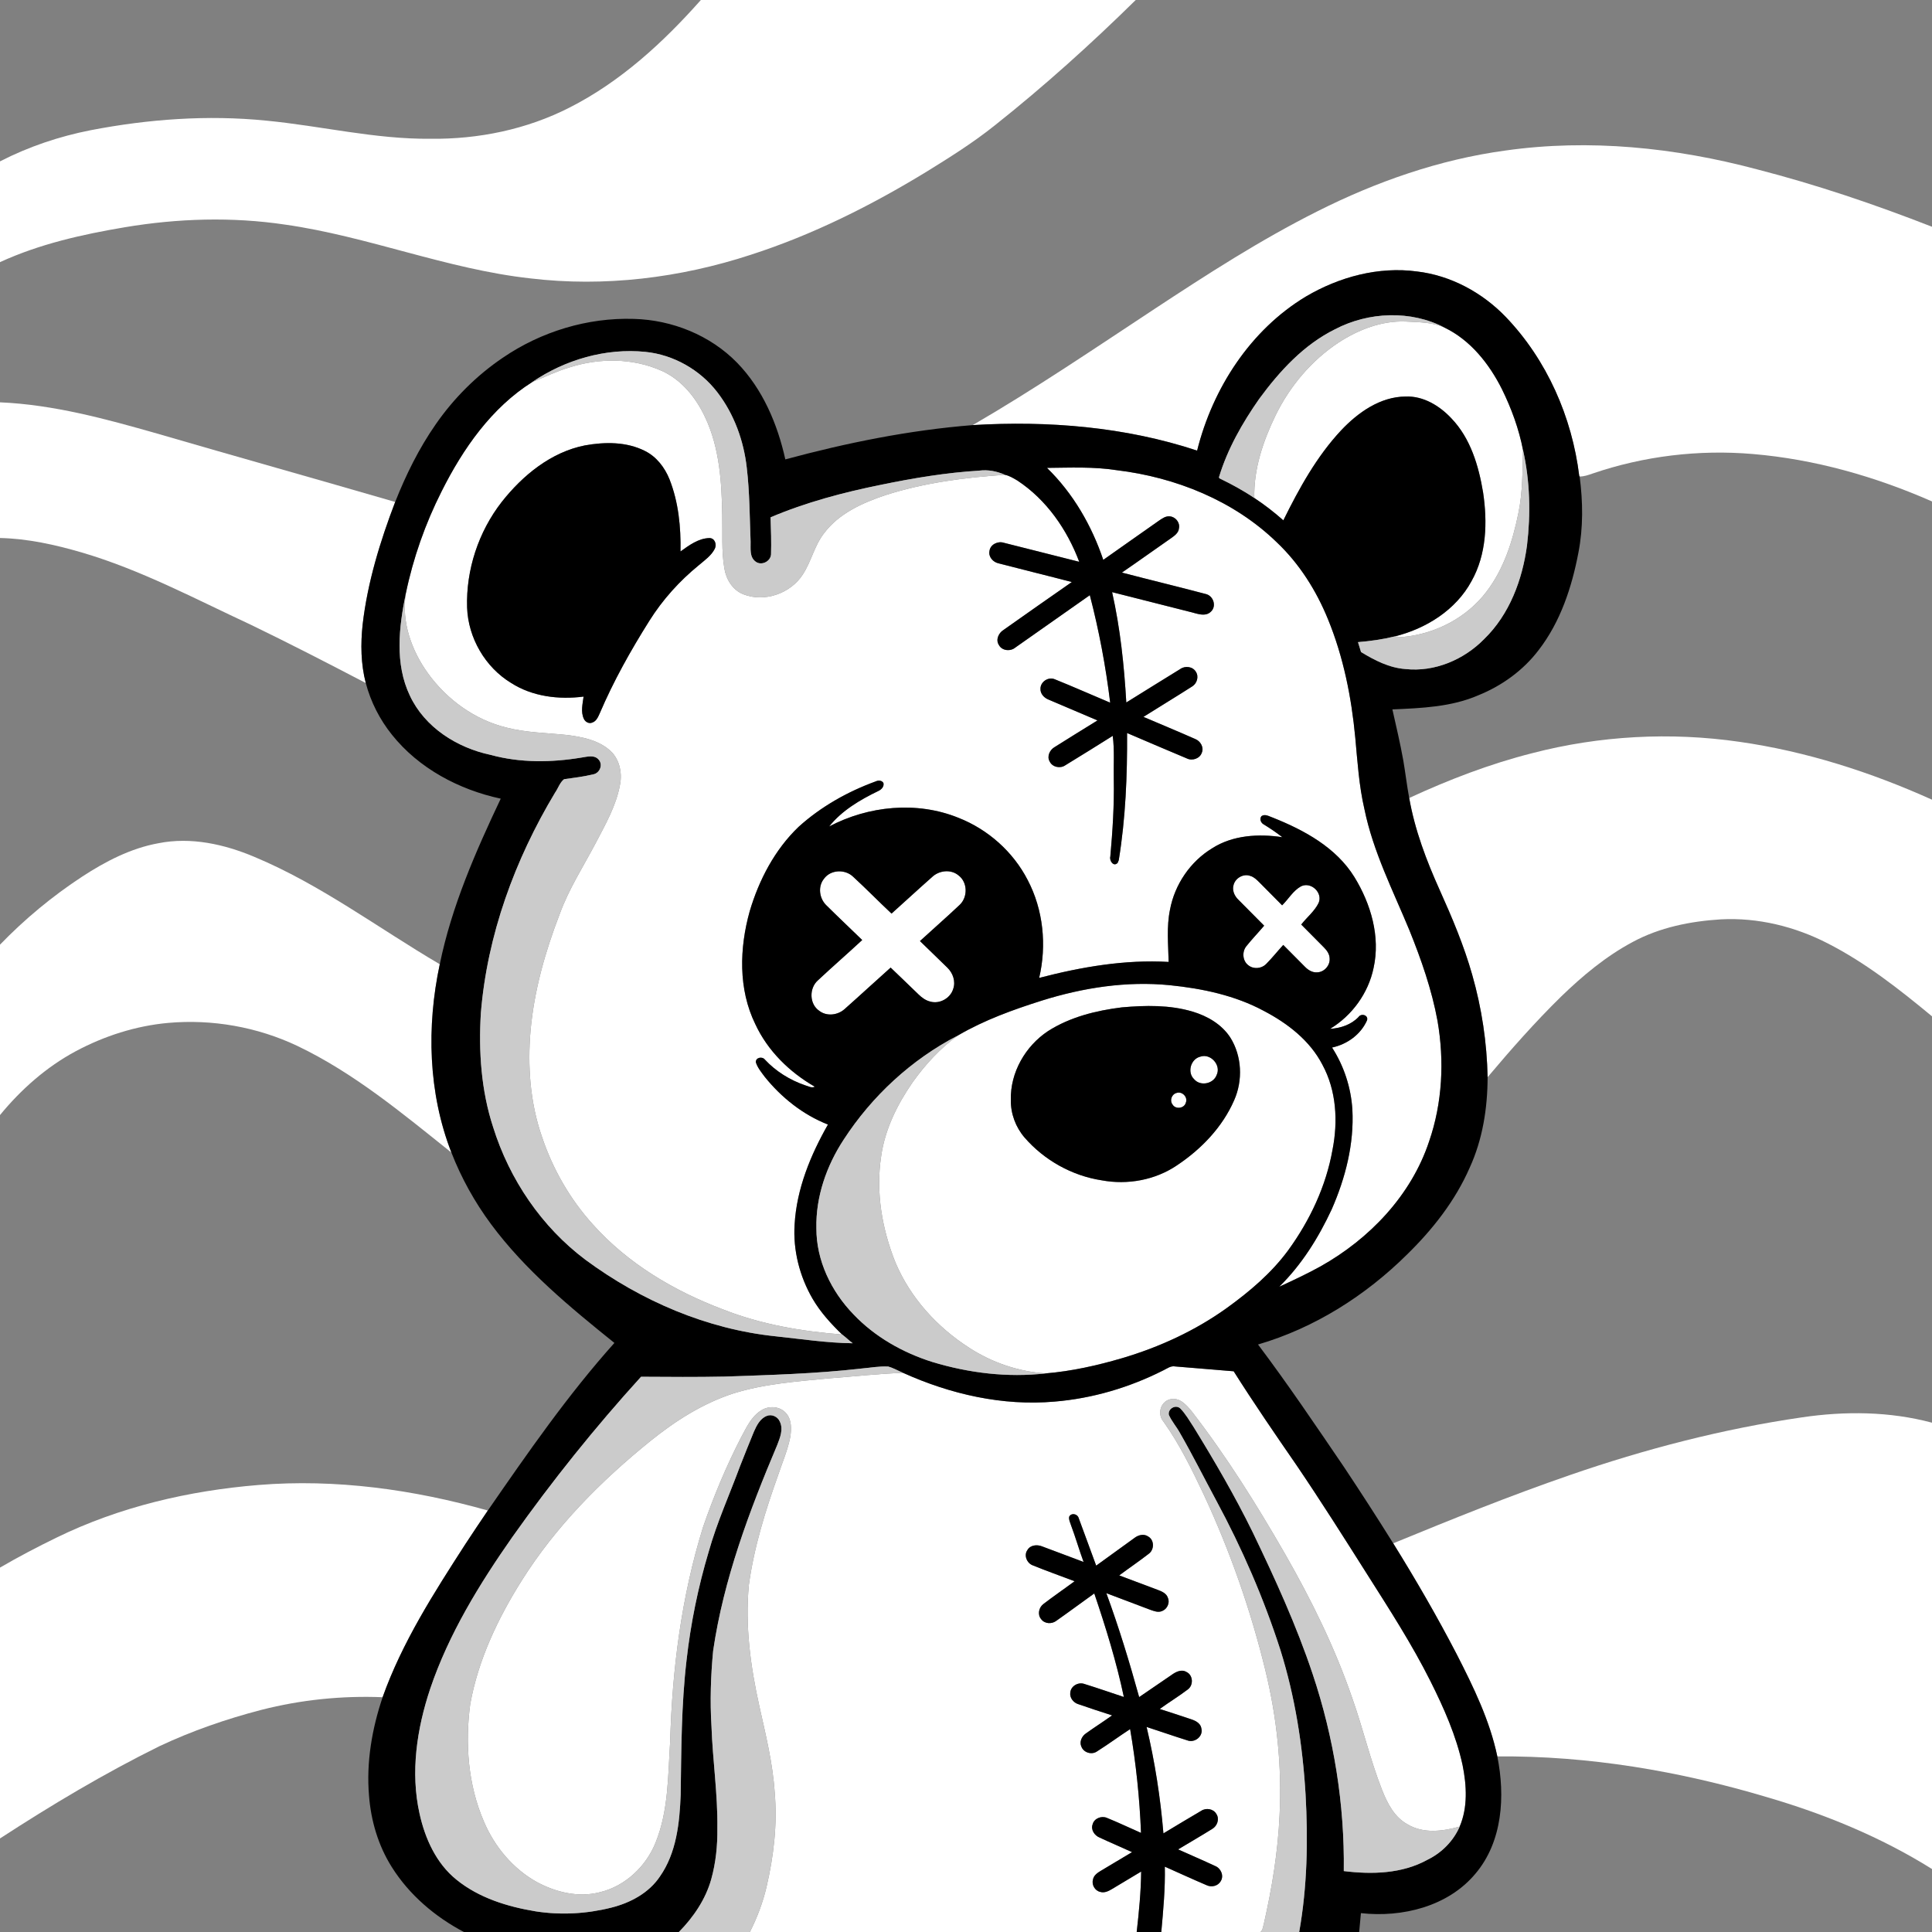 <svg xmlns="http://www.w3.org/2000/svg" version="1.1" viewBox="0 0 1024 1024" height="1024pt" width="1024pt">
<rect x="0" y="0" width="1024" height="1024" fill="#808080" stroke="none"/>
<g id="#ffffffff">
<path d="M 371.47 0.00 L 601.96 0.00 C 578.21 23.36 553.42 45.70 527.32 66.41 C 515.89 75.57 503.46 83.36 491.02 91.05 C 461.67 108.96 430.68 124.49 397.89 135.05 C 360.40 147.32 320.34 152.24 281.08 147.55 C 236.78 142.66 195.07 125.27 151.01 119.03 C 122.90 114.85 94.18 115.75 66.19 120.44 C 43.57 124.24 20.93 129.33 0.00 138.94 L 0.00 85.53 C 15.11 77.76 31.36 72.30 48.03 69.02 C 78.58 63.12 109.99 60.83 141.01 63.93 C 170.07 66.71 198.73 73.82 228.05 73.55 C 253.53 73.87 279.25 68.60 301.99 56.95 C 328.95 43.25 351.55 22.48 371.47 0.00 Z" opacity="1.00" fill="#ffffff"></path>
<path d="M 797.87 79.79 C 842.37 73.48 887.88 78.20 931.15 89.73 C 962.72 97.85 993.65 108.32 1024.00 120.19 L 1024.00 265.77 C 993.94 252.56 961.88 243.41 929.09 240.64 C 900.43 238.19 871.29 241.69 844.06 251.00 C 841.84 251.75 839.61 252.60 837.24 252.55 L 837.04 252.31 C 833.22 221.07 819.90 190.71 798.02 167.91 C 785.59 155.03 768.94 146.00 751.07 143.89 C 730.60 141.11 709.70 146.81 692.08 157.21 C 662.68 174.94 642.72 205.88 634.50 238.83 C 596.33 226.20 555.54 222.91 515.57 225.31 C 548.51 206.18 580.04 184.76 611.83 163.81 C 639.85 145.37 668.11 127.12 698.13 112.06 C 729.45 96.27 763.03 84.52 797.87 79.79 Z" opacity="1.00" fill="#ffffff"></path>
<path d="M 709.58 181.48 C 720.07 174.69 732.35 169.91 745.03 170.42 C 752.00 170.82 759.29 170.69 765.76 173.70 C 779.46 180.36 789.31 192.85 796.03 206.21 C 801.08 216.46 805.06 227.32 807.23 238.54 C 806.93 249.64 807.07 260.85 804.81 271.78 C 801.82 286.60 797.12 301.53 787.81 313.67 C 777.40 327.37 760.92 335.92 743.90 337.57 C 742.30 337.69 740.71 337.46 739.14 337.34 C 755.77 333.25 771.67 323.35 779.95 307.98 C 787.93 293.79 788.43 276.77 786.07 261.02 C 783.73 246.90 779.42 232.31 769.27 221.74 C 763.02 215.07 754.43 209.81 745.01 210.17 C 731.52 210.26 719.77 218.62 710.85 228.06 C 697.84 241.97 688.58 258.83 680.20 275.79 C 675.35 271.49 670.22 267.51 664.81 263.95 C 664.44 248.61 669.48 233.77 676.09 220.13 C 683.66 204.66 695.15 190.99 709.58 181.48 Z" opacity="1.00" fill="#ffffff"></path>
<path d="M 301.89 194.72 C 317.62 189.67 335.35 189.70 350.57 196.48 C 361.28 201.22 368.94 210.86 373.79 221.27 C 381.37 237.36 382.51 255.47 382.81 272.98 C 383.02 282.38 382.34 291.87 383.91 301.19 C 384.84 307.01 388.28 312.74 393.95 314.96 C 405.14 319.42 419.00 314.57 425.48 304.52 C 429.98 297.67 431.61 289.30 436.67 282.76 C 444.58 272.11 457.21 266.48 469.44 262.39 C 489.88 255.87 511.30 253.08 532.63 251.65 C 535.01 252.15 537.16 253.47 539.24 254.70 C 554.65 264.85 565.58 280.66 572.02 297.77 C 558.68 294.44 545.38 291.00 532.04 287.68 C 528.89 286.65 524.85 288.57 524.44 292.04 C 523.79 295.18 526.41 298.03 529.37 298.61 C 542.26 301.98 555.20 305.11 568.09 308.49 C 555.97 316.87 543.95 325.40 531.89 333.88 C 529.30 335.47 527.61 339.06 529.42 341.84 C 531.06 344.99 535.59 345.39 538.19 343.18 C 551.36 333.97 564.50 324.73 577.63 315.46 C 582.50 334.18 586.09 353.23 588.42 372.43 C 578.62 368.34 568.92 363.99 559.08 360.04 C 555.68 358.56 551.45 361.32 551.47 365.02 C 551.32 367.75 553.45 369.93 555.86 370.85 C 564.46 374.53 573.07 378.20 581.69 381.84 C 574.11 386.53 566.51 391.21 558.97 395.97 C 556.42 397.42 554.74 400.89 556.35 403.61 C 557.76 406.62 561.96 407.49 564.63 405.62 C 573.06 400.50 581.41 395.25 589.77 390.02 C 590.77 397.63 590.16 405.34 590.33 412.99 C 590.59 426.68 589.71 440.35 588.49 453.98 C 587.87 456.17 590.25 459.66 592.38 457.33 C 592.53 456.98 592.82 456.27 592.97 455.92 C 596.60 433.65 597.50 411.05 597.38 388.52 C 607.92 393.02 618.44 397.56 629.02 401.97 C 631.89 403.43 635.94 402.10 636.99 398.95 C 638.21 396.11 636.27 392.81 633.56 391.72 C 624.43 387.69 615.22 383.87 606.05 379.96 C 614.64 374.54 623.34 369.30 631.89 363.82 C 634.43 362.26 635.52 358.63 633.85 356.07 C 632.19 353.23 628.11 352.75 625.55 354.61 C 615.98 360.46 606.50 366.43 596.96 372.33 C 595.82 352.70 593.76 333.06 589.44 313.85 C 603.06 317.32 616.70 320.75 630.33 324.21 C 634.06 325.02 638.88 327.36 642.02 323.98 C 644.89 320.98 642.98 315.70 639.04 314.83 C 624.28 310.91 609.41 307.35 594.63 303.48 C 603.29 297.56 611.80 291.42 620.42 285.44 C 622.32 284.08 624.65 282.58 624.88 280.01 C 625.51 276.95 623.05 273.90 619.99 273.68 C 617.91 273.46 616.12 274.71 614.49 275.81 C 604.59 282.80 594.64 289.73 584.76 296.74 C 578.61 278.53 568.76 261.44 554.92 247.99 C 567.25 247.88 579.65 247.29 591.90 249.21 C 623.08 252.97 653.91 265.31 676.66 287.37 C 688.67 298.73 697.66 312.99 703.87 328.24 C 712.05 348.19 716.30 369.55 718.32 390.95 C 719.50 403.64 720.28 416.42 723.18 428.88 C 727.78 451.39 738.30 471.98 747.02 493.05 C 753.29 508.61 758.89 524.57 761.92 541.12 C 765.59 562.35 764.51 584.55 757.45 604.99 C 747.98 633.57 725.84 656.66 699.91 671.21 C 692.79 675.15 685.41 678.60 678.02 682.00 C 689.91 670.35 698.85 655.98 705.84 640.96 C 713.12 624.37 717.77 606.22 716.78 588.01 C 716.05 576.40 712.32 564.99 706.02 555.22 C 713.95 553.53 721.21 548.35 724.54 540.83 C 725.47 538.06 721.49 536.88 720.05 539.02 C 716.14 543.13 710.54 544.97 704.98 545.31 C 716.65 538.26 725.27 526.36 728.03 512.99 C 731.70 496.42 726.58 479.09 717.90 464.92 C 708.22 449.20 691.27 439.99 674.61 433.36 C 672.72 432.73 670.52 431.24 668.61 432.56 C 667.39 434.09 668.33 436.27 669.96 437.05 C 673.30 439.11 676.56 441.30 679.65 443.73 C 667.14 441.84 653.42 442.60 642.50 449.59 C 630.88 456.62 622.60 468.83 620.12 482.16 C 618.24 491.27 619.20 500.62 619.41 509.84 C 596.24 508.50 573.15 512.49 550.78 518.31 C 554.85 501.02 552.99 482.21 544.69 466.42 C 536.99 451.45 523.64 439.59 507.99 433.45 C 485.94 424.51 460.32 427.07 439.47 438.05 C 446.26 429.55 455.86 423.92 465.52 419.25 C 467.16 418.49 468.72 416.93 468.23 414.97 C 467.35 413.51 465.48 413.52 464.09 414.18 C 449.18 419.62 435.06 427.58 423.26 438.26 C 410.65 450.34 402.29 466.34 397.36 482.97 C 391.91 502.46 391.24 524.26 400.32 542.80 C 406.88 556.95 418.44 568.26 431.86 575.97 C 430.17 576.87 428.47 575.67 426.85 575.27 C 418.74 572.50 411.25 567.88 405.40 561.60 C 404.02 559.80 400.46 560.47 400.61 563.01 C 401.50 565.90 403.51 568.27 405.28 570.68 C 414.13 581.71 425.61 590.84 438.83 596.03 C 429.58 612.26 422.24 630.14 421.16 648.98 C 420.27 662.67 423.81 676.50 430.67 688.34 C 434.83 695.47 440.42 701.61 446.34 707.31 C 424.84 705.64 403.25 701.97 383.12 693.99 C 357.23 684.23 332.70 669.68 314.15 648.89 C 302.11 635.55 292.99 619.65 287.28 602.62 C 280.97 584.50 279.54 564.96 281.23 545.94 C 283.15 524.85 289.01 504.31 296.60 484.60 C 301.44 471.24 309.20 459.24 315.79 446.73 C 320.95 436.88 326.61 426.97 328.62 415.91 C 329.96 409.28 328.18 401.64 322.74 397.28 C 316.62 392.17 308.50 390.61 300.81 389.59 C 290.01 388.44 279.04 388.36 268.46 385.64 C 251.72 381.55 236.98 370.88 226.93 357.01 C 218.16 344.95 212.71 329.61 215.08 314.61 C 218.98 295.80 225.42 277.51 234.09 260.37 C 245.39 237.83 260.51 216.08 282.16 202.45 C 288.74 199.89 295.08 196.69 301.89 194.72 M 310.01 236.07 C 292.01 239.64 277.04 251.93 265.92 266.04 C 253.61 281.86 246.96 301.98 247.57 322.02 C 248.15 338.10 257.12 353.61 270.89 361.98 C 282.19 369.22 296.21 370.90 309.31 369.21 C 308.81 373.11 307.68 377.35 309.50 381.09 C 310.24 382.68 312.22 383.74 313.91 382.98 C 316.10 382.27 317.04 379.92 317.91 378.00 C 325.19 360.97 334.27 344.78 344.12 329.12 C 351.16 317.88 360.15 307.91 370.43 299.54 C 373.48 296.94 376.98 294.55 378.84 290.89 C 380.03 288.60 378.89 285.17 376.00 285.18 C 370.19 285.32 365.23 289.02 360.68 292.28 C 360.92 279.34 359.63 266.16 354.85 254.03 C 352.34 247.79 347.97 242.08 341.87 239.03 C 332.07 234.06 320.58 234.17 310.01 236.07 Z" opacity="1.00" fill="#ffffff"></path>
<path d="M 0.00 213.24 C 28.42 214.47 55.99 222.02 83.20 229.78 C 125.24 242.02 167.41 253.82 209.45 266.05 C 201.46 286.99 194.80 308.65 192.21 330.97 C 191.09 341.31 191.24 351.91 193.87 362.02 C 173.67 351.47 153.42 341.03 132.90 331.11 C 103.42 317.42 74.52 301.96 43.19 292.78 C 29.14 288.69 14.68 285.48 0.00 285.15 L 0.00 213.24 Z" opacity="1.00" fill="#ffffff"></path>
<path d="M 812.10 399.20 C 847.84 389.90 885.40 387.89 921.95 393.18 C 957.26 398.22 991.54 409.23 1024.00 423.85 L 1024.00 538.67 C 1006.70 524.35 988.88 510.32 968.81 500.05 C 951.38 491.07 931.67 486.22 912.03 487.28 C 895.93 488.28 879.67 491.54 865.37 499.26 C 851.22 506.81 838.78 517.19 827.31 528.31 C 813.58 541.78 800.85 556.23 788.46 570.93 C 788.10 552.60 785.35 534.32 780.31 516.68 C 775.94 501.24 769.68 486.42 763.10 471.81 C 756.05 456.14 749.88 439.93 746.91 422.95 C 767.92 413.24 789.63 404.89 812.10 399.20 Z" opacity="1.00" fill="#ffffff"></path>
<path d="M 83.97 446.93 C 101.21 443.49 118.93 447.45 134.87 454.18 C 169.95 468.84 200.49 491.91 233.09 511.07 C 226.05 544.06 226.94 579.23 239.26 610.89 C 213.40 590.22 187.63 568.69 157.55 554.33 C 136.33 544.29 112.41 540.07 89.04 542.17 C 71.94 543.73 55.28 549.09 40.17 557.16 C 24.61 565.50 11.16 577.40 0.00 591.01 L 0.00 500.69 C 13.13 487.11 27.77 474.97 43.57 464.62 C 55.92 456.56 69.33 449.58 83.97 446.93 Z" opacity="1.00" fill="#ffffff"></path>
<path d="M 436.72 465.78 C 440.25 460.86 447.93 460.58 452.19 464.70 C 459.11 471.06 465.67 477.80 472.53 484.22 C 479.71 477.79 486.78 471.24 494.00 464.87 C 497.70 461.32 503.98 460.58 508.02 463.97 C 512.91 467.63 513.01 475.47 508.65 479.59 C 501.76 486.12 494.58 492.35 487.59 498.78 C 492.42 503.51 497.33 508.15 502.13 512.90 C 505.07 515.73 506.62 520.19 505.21 524.15 C 503.73 529.11 497.98 532.31 493.00 530.84 C 490.63 530.26 488.62 528.79 486.90 527.12 C 481.94 522.37 477.04 517.56 472.06 512.84 C 463.90 520.11 455.88 527.55 447.70 534.79 C 444.08 538.09 438.21 538.82 434.23 535.76 C 428.93 532.17 428.81 523.82 433.47 519.64 C 441.21 512.39 449.22 505.45 456.99 498.23 C 450.70 492.10 444.30 486.10 438.07 479.91 C 434.28 476.33 433.34 469.94 436.72 465.78 Z" opacity="1.00" fill="#ffffff"></path>
<path d="M 653.84 468.98 C 654.81 465.31 659.18 462.87 662.77 464.29 C 664.62 464.82 666.00 466.22 667.35 467.53 C 671.40 471.64 675.48 475.73 679.55 479.84 C 682.93 476.54 685.36 472.07 689.59 469.76 C 694.87 467.18 701.24 473.15 698.89 478.58 C 696.72 483.02 692.67 486.17 689.68 490.03 C 693.69 494.10 697.74 498.13 701.75 502.20 C 703.32 503.76 704.70 505.74 704.74 508.05 C 705.00 511.75 701.82 515.31 698.08 515.36 C 695.59 515.55 693.35 514.15 691.68 512.44 C 687.82 508.58 684.00 504.69 680.15 500.83 C 677.06 504.21 674.21 507.81 670.98 511.05 C 668.50 513.48 664.31 513.79 661.60 511.57 C 658.55 509.26 658.23 504.44 660.58 501.53 C 663.57 497.77 666.93 494.31 670.03 490.63 C 665.45 486.02 660.85 481.43 656.30 476.80 C 654.25 474.83 652.94 471.80 653.84 468.98 Z" opacity="1.00" fill="#ffffff"></path>
<path d="M 552.18 530.34 C 574.00 523.50 597.09 519.90 619.95 522.17 C 637.19 523.92 654.57 527.55 669.94 535.84 C 682.46 542.40 694.28 551.51 700.89 564.29 C 708.35 578.00 709.23 594.37 706.25 609.45 C 702.81 628.76 694.25 646.89 682.76 662.69 C 673.89 674.75 662.33 684.54 650.25 693.26 C 633.48 705.30 614.47 714.03 594.70 719.87 C 581.48 723.75 567.94 726.78 554.20 727.93 C 539.82 726.99 525.78 722.19 513.71 714.36 C 496.76 703.49 482.57 687.93 474.67 669.30 C 467.52 651.57 464.11 631.95 467.02 612.93 C 468.99 598.66 475.55 585.44 483.66 573.70 C 490.36 564.29 498.28 555.62 507.68 548.85 C 507.74 548.81 507.86 548.73 507.93 548.69 C 521.78 540.64 536.94 535.16 552.18 530.34 M 594.55 533.93 C 580.94 535.62 567.17 539.03 555.49 546.49 C 543.49 554.41 535.39 568.48 535.77 582.99 C 535.63 590.25 538.34 597.49 543.08 602.97 C 553.51 614.97 568.22 623.20 583.97 625.60 C 597.60 628.13 612.26 625.48 623.80 617.66 C 636.66 609.11 647.89 597.46 654.12 583.18 C 658.81 572.62 658.27 559.75 652.09 549.91 C 647.54 542.91 639.92 538.49 632.05 536.16 C 619.92 532.54 607.03 532.83 594.55 533.93 Z" opacity="1.00" fill="#ffffff"></path>
<path d="M 636.23 560.04 C 641.65 558.20 647.34 564.53 644.86 569.72 C 643.18 574.46 636.29 575.89 632.96 572.06 C 629.08 568.43 631.08 561.25 636.23 560.04 Z" opacity="1.00" fill="#ffffff"></path>
<path d="M 623.42 579.35 C 626.46 578.13 629.75 581.47 628.50 584.48 C 627.66 587.57 622.94 588.12 621.43 585.34 C 619.86 583.34 621.03 580.01 623.42 579.35 Z" opacity="1.00" fill="#ffffff"></path>
<path d="M 616.48 726.37 C 618.52 725.41 620.50 723.77 622.91 724.25 C 633.23 725.11 643.55 725.93 653.87 726.81 C 664.59 743.75 675.93 760.28 687.32 776.78 C 700.17 795.73 712.40 815.09 724.65 834.44 C 736.37 852.93 748.29 871.36 758.12 890.96 C 765.26 905.23 771.84 919.97 775.22 935.64 C 777.35 946.31 778.04 957.89 773.66 968.12 C 764.71 970.66 754.41 971.98 746.06 966.95 C 739.02 963.17 735.30 955.72 732.49 948.61 C 726.26 932.79 722.44 916.17 716.76 900.16 C 707.63 873.51 695.13 848.14 681.16 823.73 C 666.17 797.63 650.16 772.04 631.75 748.20 C 628.90 744.67 625.06 740.29 619.98 741.71 C 615.04 743.07 613.32 749.56 616.61 753.40 C 625.32 765.64 631.91 779.20 638.30 792.75 C 652.09 822.49 662.99 853.59 670.71 885.45 C 676.80 910.43 679.49 936.27 678.20 961.96 C 677.35 981.45 674.17 1000.77 669.84 1019.77 C 669.40 1021.21 669.32 1022.94 668.08 1024.00 L 615.51 1024.00 C 616.56 1012.48 617.63 1000.95 617.38 989.37 C 624.79 992.66 632.15 996.06 639.61 999.23 C 642.19 1000.43 645.60 999.61 647.02 997.05 C 648.84 994.14 647.07 990.15 643.99 988.99 C 637.52 985.96 630.94 983.16 624.42 980.22 C 630.45 976.60 636.54 973.09 642.50 969.37 C 645.18 967.83 646.49 964.09 644.69 961.42 C 643.12 958.66 639.21 958.06 636.66 959.78 C 629.93 963.67 623.32 967.75 616.64 971.73 C 615.04 952.74 612.12 933.86 607.72 915.32 C 614.90 917.65 622.03 920.15 629.24 922.41 C 633.12 923.97 637.84 920.33 636.76 916.14 C 636.28 912.94 632.95 911.71 630.27 910.89 C 625.06 909.21 619.91 907.40 614.69 905.79 C 619.57 902.24 624.74 899.12 629.53 895.47 C 632.67 893.23 632.41 887.81 628.83 886.17 C 626.08 884.54 623.07 886.21 620.80 887.85 C 615.14 891.76 609.44 895.59 603.78 899.49 C 598.65 880.93 593.02 862.50 586.39 844.42 C 594.11 847.38 601.87 850.24 609.59 853.19 C 611.58 853.88 613.80 854.81 615.89 853.90 C 618.54 852.93 620.17 849.65 619.05 847.00 C 618.33 844.51 615.76 843.47 613.57 842.64 C 606.77 840.12 600.00 837.53 593.21 835.00 C 598.34 831.16 603.67 827.58 608.73 823.64 C 611.85 821.51 611.96 816.30 608.58 814.38 C 606.25 812.76 603.25 813.58 601.19 815.21 C 594.44 820.05 587.74 824.96 581.00 829.82 C 577.94 821.31 574.71 812.86 571.64 804.37 C 570.92 802.31 567.67 801.74 566.69 803.90 C 566.38 805.42 567.17 806.86 567.62 808.29 C 570.05 814.74 571.94 821.39 574.32 827.87 C 566.97 825.15 559.66 822.32 552.31 819.61 C 549.69 818.54 546.10 818.86 544.57 821.52 C 542.53 824.31 544.24 828.46 547.32 829.64 C 554.66 832.63 562.14 835.26 569.55 838.09 C 564.09 842.15 558.46 845.99 553.06 850.13 C 550.63 851.94 549.75 855.70 551.80 858.14 C 553.68 860.77 557.58 860.91 560.01 858.96 C 566.73 854.24 573.31 849.33 579.99 844.56 C 586.10 862.58 591.73 880.81 595.67 899.44 C 588.73 897.14 581.83 894.73 574.86 892.57 C 571.63 891.34 567.62 893.53 567.28 897.04 C 566.84 899.90 569.00 902.54 571.69 903.30 C 577.57 905.36 583.50 907.28 589.44 909.19 C 584.89 912.46 580.15 915.46 575.60 918.72 C 573.38 920.21 571.94 923.23 573.18 925.81 C 574.40 928.95 578.64 930.23 581.41 928.30 C 587.38 924.53 593.08 920.33 598.99 916.46 C 602.11 934.64 604.03 953.03 604.76 971.47 C 598.73 968.84 592.80 965.98 586.71 963.52 C 583.81 962.26 579.92 963.77 579.11 966.94 C 578.03 969.80 580.14 972.88 582.80 973.94 C 588.49 976.61 594.29 979.04 600.01 981.67 C 594.50 984.95 589.00 988.25 583.50 991.54 C 581.71 992.61 579.75 993.92 579.31 996.12 C 578.48 998.88 580.27 1002.11 583.13 1002.74 C 585.32 1003.43 587.51 1002.35 589.35 1001.25 C 594.51 998.14 599.67 995.05 604.84 991.96 C 604.73 1002.68 603.68 1013.36 602.47 1024.00 L 397.45 1024.00 C 401.29 1016.46 404.29 1008.48 406.24 1000.25 C 410.08 983.83 412.09 966.84 410.60 950.00 C 409.59 934.52 405.84 919.43 402.48 904.35 C 397.78 883.28 394.84 861.54 396.93 839.94 C 399.67 819.93 405.74 800.55 412.51 781.58 C 414.69 775.05 417.46 768.68 418.81 761.91 C 419.57 757.45 419.70 752.14 416.31 748.68 C 413.01 745.26 407.40 745.00 403.49 747.52 C 398.26 750.73 395.65 756.58 392.83 761.77 C 384.91 777.15 378.21 793.16 372.59 809.51 C 361.19 846.21 356.27 884.67 355.20 923.00 C 354.03 940.96 354.37 959.60 347.50 976.56 C 342.39 989.30 331.30 999.80 317.79 1002.96 C 306.52 1005.86 294.57 1002.93 284.53 997.52 C 271.89 990.48 262.14 978.80 256.52 965.55 C 248.05 946.05 246.44 924.12 249.23 903.23 C 253.46 879.70 263.93 857.73 276.59 837.62 C 294.57 809.06 318.62 784.81 344.78 763.71 C 357.95 753.09 372.49 743.82 388.67 738.56 C 404.91 733.48 422.00 732.24 438.85 730.60 C 452.12 729.61 465.38 728.08 478.69 727.65 C 503.75 738.96 531.44 745.31 559.01 742.87 C 579.01 741.21 598.59 735.42 616.48 726.37 Z" opacity="1.00" fill="#ffffff"></path>
<path d="M 955.06 751.23 C 977.95 747.85 1001.55 748.05 1024.00 754.06 L 1024.00 990.62 C 996.87 973.64 967.02 961.43 936.36 952.48 C 890.11 938.68 841.95 930.54 793.61 930.93 C 789.61 911.84 780.97 894.16 772.15 876.90 C 761.73 856.81 750.37 837.21 738.43 817.99 C 769.34 805.30 800.33 792.75 831.93 781.87 C 871.94 768.02 913.14 757.32 955.06 751.23 Z" opacity="1.00" fill="#ffffff"></path>
<path d="M 137.01 787.07 C 177.94 783.73 219.17 789.47 258.56 800.61 C 254.52 806.55 250.52 812.52 246.58 818.54 C 229.95 844.33 213.15 870.49 202.79 899.56 C 181.17 898.70 159.45 900.90 138.49 906.28 C 119.98 911.08 101.81 917.38 84.50 925.52 C 55.30 939.93 27.29 956.68 0.00 974.42 L 0.00 830.86 C 9.78 825.15 19.82 819.90 29.99 814.95 C 63.36 798.65 100.12 790.08 137.01 787.07 Z" opacity="1.00" fill="#ffffff"></path>
</g>
<g id="#000000ff">
<path d="M 692.08 157.21 C 709.70 146.81 730.60 141.11 751.07 143.89 C 768.94 146.00 785.59 155.03 798.02 167.91 C 819.90 190.71 833.22 221.07 837.04 252.31 L 837.24 252.55 C 839.00 265.92 839.18 279.62 836.59 292.91 C 833.11 311.25 827.06 329.62 815.52 344.55 C 807.35 355.30 796.08 363.44 783.61 368.49 C 769.27 374.73 753.39 375.33 738.00 376.00 C 740.03 385.04 742.17 394.06 743.80 403.18 C 744.92 409.76 745.68 416.39 746.91 422.95 C 749.88 439.93 756.05 456.14 763.10 471.81 C 769.68 486.42 775.94 501.24 780.31 516.68 C 785.35 534.32 788.10 552.60 788.46 570.93 C 788.43 587.37 785.82 604.00 778.91 619.02 C 771.30 636.43 759.36 651.61 745.85 664.83 C 723.78 686.70 696.71 703.88 666.78 712.61 C 682.69 733.74 697.47 755.69 712.35 777.56 C 721.23 790.91 729.94 804.38 738.43 817.99 C 750.37 837.21 761.73 856.81 772.15 876.90 C 780.97 894.16 789.61 911.84 793.61 930.93 C 797.83 951.90 796.44 976.04 782.06 993.03 C 767.51 1010.51 743.18 1016.43 721.31 1014.00 C 721.03 1017.33 720.73 1020.66 720.39 1024.00 L 688.60 1024.00 C 692.88 999.94 693.35 975.33 691.97 950.97 C 690.44 925.11 686.39 899.32 678.65 874.57 C 669.84 847.17 658.30 820.66 644.65 795.33 C 638.22 783.40 632.16 771.29 625.42 759.54 C 623.62 756.23 621.05 753.37 619.52 749.93 C 618.86 746.71 623.04 744.29 625.51 746.45 C 628.39 749.33 630.37 752.96 632.62 756.33 C 643.79 774.48 654.55 792.91 663.93 812.06 C 675.74 836.60 687.13 861.44 695.75 887.31 C 706.99 920.88 712.70 956.30 712.24 991.71 C 727.19 993.56 743.20 993.15 756.67 985.67 C 764.16 982.01 770.33 975.78 773.66 968.12 C 778.04 957.89 777.35 946.31 775.22 935.64 C 771.84 919.97 765.26 905.23 758.12 890.96 C 748.29 871.36 736.37 852.93 724.65 834.44 C 712.40 815.09 700.17 795.73 687.32 776.78 C 675.93 760.28 664.59 743.75 653.87 726.81 C 643.55 725.93 633.23 725.11 622.91 724.25 C 620.50 723.77 618.52 725.41 616.48 726.37 C 598.59 735.42 579.01 741.21 559.01 742.87 C 531.44 745.31 503.75 738.96 478.69 727.65 C 476.06 726.56 473.58 725.09 470.84 724.30 C 465.91 724.04 461.01 724.97 456.12 725.40 C 432.17 728.13 408.07 728.79 384.01 729.62 C 369.26 729.92 354.51 729.81 339.77 729.71 C 315.35 756.58 292.60 784.96 271.61 814.58 C 254.09 839.59 237.87 865.98 228.03 895.04 C 220.96 916.24 217.44 939.33 222.40 961.39 C 225.31 974.51 231.20 987.58 241.85 996.20 C 253.75 1005.91 268.94 1010.58 283.89 1013.05 C 297.19 1015.13 310.92 1014.38 323.97 1011.09 C 334.02 1008.58 343.86 1003.38 349.75 994.60 C 358.55 982.03 360.19 966.19 360.77 951.28 C 361.11 927.49 361.11 903.63 363.88 879.96 C 366.06 860.47 370.01 841.19 375.63 822.40 C 379.98 806.93 386.63 792.27 392.19 777.22 C 394.64 771.09 397.03 764.93 399.58 758.83 C 401.04 755.56 402.83 751.86 406.39 750.48 C 409.04 749.36 412.27 750.88 413.33 753.50 C 415.29 757.52 413.45 761.98 411.96 765.84 C 397.13 800.95 383.52 837.06 377.98 874.96 C 376.71 888.25 376.28 901.66 377.10 914.99 C 377.73 933.02 380.46 950.95 380.22 969.01 C 380.33 978.10 379.42 987.26 376.97 996.04 C 373.98 1006.72 367.54 1016.15 359.83 1024.00 L 245.88 1024.00 C 230.56 1015.93 216.86 1004.27 207.62 989.52 C 200.49 978.21 196.61 965.05 195.59 951.77 C 194.08 934.10 197.15 916.29 202.79 899.56 C 213.15 870.49 229.95 844.33 246.58 818.54 C 250.52 812.52 254.52 806.55 258.56 800.61 C 279.66 770.10 300.86 739.46 325.65 711.78 C 302.05 692.81 278.37 673.26 260.22 648.78 C 251.61 637.14 244.51 624.39 239.26 610.89 C 226.94 579.23 226.05 544.06 233.09 511.07 C 239.37 480.38 252.06 451.49 265.40 423.31 C 243.26 418.55 221.98 407.28 207.71 389.39 C 201.27 381.36 196.49 371.99 193.87 362.02 C 191.24 351.91 191.09 341.31 192.21 330.97 C 194.80 308.65 201.46 286.99 209.45 266.05 C 215.16 251.65 222.06 237.64 230.94 224.90 C 240.51 211.08 252.61 199.00 266.54 189.58 C 286.79 175.76 311.41 168.24 335.96 169.02 C 356.23 169.57 376.45 177.67 390.69 192.27 C 404.24 206.19 412.09 224.74 416.24 243.49 C 448.76 234.70 481.96 227.98 515.57 225.31 C 555.54 222.91 596.33 226.20 634.50 238.83 C 642.72 205.88 662.68 174.94 692.08 157.21 M 707.56 174.53 C 690.98 182.74 678.19 196.72 667.39 211.43 C 658.46 224.21 650.58 237.98 646.07 252.97 L 646.31 253.52 C 652.69 256.59 658.93 259.98 664.81 263.95 C 670.22 267.51 675.35 271.49 680.20 275.79 C 688.58 258.83 697.84 241.97 710.85 228.06 C 719.77 218.62 731.52 210.26 745.01 210.17 C 754.43 209.81 763.02 215.07 769.27 221.74 C 779.42 232.31 783.73 246.90 786.07 261.02 C 788.43 276.77 787.93 293.79 779.95 307.98 C 771.67 323.35 755.77 333.25 739.14 337.34 C 732.79 338.90 726.28 339.81 719.76 340.34 C 720.27 342.10 720.80 343.85 721.38 345.59 C 728.59 349.98 736.35 353.99 744.92 354.60 C 760.38 356.28 775.91 349.66 786.66 338.69 C 800.06 325.67 806.89 307.32 809.34 289.10 C 811.35 272.31 810.95 255.07 807.23 238.54 C 805.06 227.32 801.08 216.46 796.03 206.21 C 789.31 192.85 779.46 180.36 765.76 173.70 C 747.81 164.29 725.36 165.21 707.56 174.53 M 282.16 202.45 C 260.51 216.08 245.39 237.83 234.09 260.37 C 225.42 277.51 218.98 295.80 215.08 314.61 C 211.44 332.32 209.16 351.84 217.25 368.72 C 225.14 385.56 242.29 396.36 260.08 400.11 C 275.73 404.39 292.25 404.18 308.16 401.53 C 311.20 401.09 315.05 399.90 317.35 402.68 C 319.67 405.33 317.90 409.68 314.58 410.39 C 309.44 411.61 304.19 412.28 298.96 413.00 C 296.71 414.75 295.82 417.83 294.18 420.15 C 272.88 455.62 258.22 495.62 254.86 537.02 C 253.63 557.32 255.02 578.01 261.38 597.44 C 270.04 625.12 287.07 650.28 310.34 667.73 C 339.78 689.46 374.62 704.50 411.20 708.28 C 424.76 709.71 438.31 711.80 451.97 711.95 C 450.01 710.50 448.28 708.77 446.34 707.31 C 440.42 701.61 434.83 695.47 430.67 688.34 C 423.81 676.50 420.27 662.67 421.16 648.98 C 422.24 630.14 429.58 612.26 438.83 596.03 C 425.61 590.84 414.13 581.71 405.28 570.68 C 403.51 568.27 401.50 565.90 400.61 563.01 C 400.46 560.47 404.02 559.80 405.40 561.60 C 411.25 567.88 418.74 572.50 426.85 575.27 C 428.47 575.67 430.17 576.87 431.86 575.97 C 418.44 568.26 406.88 556.95 400.32 542.80 C 391.24 524.26 391.91 502.46 397.36 482.97 C 402.29 466.34 410.65 450.34 423.26 438.26 C 435.06 427.58 449.18 419.62 464.09 414.18 C 465.48 413.52 467.35 413.51 468.23 414.97 C 468.72 416.93 467.16 418.49 465.52 419.25 C 455.86 423.92 446.26 429.55 439.47 438.05 C 460.32 427.07 485.94 424.51 507.99 433.45 C 523.64 439.59 536.99 451.45 544.69 466.42 C 552.99 482.21 554.85 501.02 550.78 518.31 C 573.15 512.49 596.24 508.50 619.41 509.84 C 619.20 500.62 618.24 491.27 620.12 482.16 C 622.60 468.83 630.88 456.62 642.50 449.59 C 653.42 442.60 667.14 441.84 679.65 443.73 C 676.56 441.30 673.30 439.11 669.96 437.05 C 668.33 436.27 667.39 434.09 668.61 432.56 C 670.52 431.24 672.72 432.73 674.61 433.36 C 691.27 439.99 708.22 449.20 717.90 464.92 C 726.58 479.09 731.70 496.42 728.03 512.99 C 725.27 526.36 716.65 538.26 704.98 545.31 C 710.54 544.97 716.14 543.13 720.05 539.02 C 721.49 536.88 725.47 538.06 724.54 540.83 C 721.21 548.35 713.95 553.53 706.02 555.22 C 712.32 564.99 716.05 576.40 716.78 588.01 C 717.77 606.22 713.12 624.37 705.84 640.96 C 698.85 655.98 689.91 670.35 678.02 682.00 C 685.41 678.60 692.79 675.15 699.91 671.21 C 725.84 656.66 747.98 633.57 757.45 604.99 C 764.51 584.55 765.59 562.35 761.92 541.12 C 758.89 524.57 753.29 508.61 747.02 493.05 C 738.30 471.98 727.78 451.39 723.18 428.88 C 720.28 416.42 719.50 403.64 718.32 390.95 C 716.30 369.55 712.05 348.19 703.87 328.24 C 697.66 312.99 688.67 298.73 676.66 287.37 C 653.91 265.31 623.08 252.97 591.90 249.21 C 579.65 247.29 567.25 247.88 554.92 247.99 C 568.76 261.44 578.61 278.53 584.76 296.74 C 594.64 289.73 604.59 282.80 614.49 275.81 C 616.12 274.71 617.91 273.46 619.99 273.68 C 623.05 273.90 625.51 276.95 624.88 280.01 C 624.65 282.58 622.32 284.08 620.42 285.44 C 611.80 291.42 603.29 297.56 594.63 303.48 C 609.41 307.35 624.28 310.91 639.04 314.83 C 642.98 315.70 644.89 320.98 642.02 323.98 C 638.88 327.36 634.06 325.02 630.33 324.21 C 616.70 320.75 603.06 317.32 589.44 313.85 C 593.76 333.06 595.82 352.70 596.96 372.33 C 606.50 366.43 615.98 360.46 625.55 354.61 C 628.11 352.75 632.19 353.23 633.85 356.07 C 635.52 358.63 634.43 362.26 631.89 363.82 C 623.34 369.30 614.64 374.54 606.05 379.96 C 615.22 383.87 624.43 387.69 633.56 391.72 C 636.27 392.81 638.21 396.11 636.99 398.95 C 635.94 402.10 631.89 403.43 629.02 401.97 C 618.44 397.56 607.92 393.02 597.38 388.52 C 597.50 411.05 596.60 433.65 592.97 455.92 C 592.82 456.27 592.53 456.98 592.38 457.33 C 590.25 459.66 587.87 456.17 588.49 453.98 C 589.71 440.35 590.59 426.68 590.33 412.99 C 590.16 405.34 590.77 397.63 589.77 390.02 C 581.41 395.25 573.06 400.50 564.63 405.62 C 561.96 407.49 557.76 406.62 556.35 403.61 C 554.74 400.89 556.42 397.42 558.97 395.97 C 566.51 391.21 574.11 386.53 581.69 381.84 C 573.07 378.20 564.46 374.53 555.86 370.85 C 553.45 369.93 551.32 367.75 551.47 365.02 C 551.45 361.32 555.68 358.56 559.08 360.04 C 568.92 363.99 578.62 368.34 588.42 372.43 C 586.09 353.23 582.50 334.18 577.63 315.46 C 564.50 324.73 551.36 333.97 538.19 343.18 C 535.59 345.39 531.06 344.99 529.42 341.84 C 527.61 339.06 529.30 335.47 531.89 333.88 C 543.95 325.40 555.97 316.87 568.09 308.49 C 555.20 305.11 542.26 301.98 529.37 298.61 C 526.41 298.03 523.79 295.18 524.44 292.04 C 524.85 288.57 528.89 286.65 532.04 287.68 C 545.38 291.00 558.68 294.44 572.02 297.77 C 565.58 280.66 554.65 264.85 539.24 254.70 C 537.16 253.47 535.01 252.15 532.63 251.65 C 528.39 249.78 523.67 248.83 519.04 249.44 C 501.54 250.51 484.20 253.38 467.04 256.93 C 447.05 260.97 427.23 266.20 408.42 274.19 C 408.63 280.75 408.88 287.34 408.66 293.91 C 408.35 297.68 403.44 300.03 400.42 297.61 C 397.14 295.16 397.93 290.60 397.83 287.03 C 397.33 274.00 397.34 260.94 395.81 247.97 C 394.21 233.58 389.07 219.42 380.20 207.90 C 371.08 196.01 357.02 188.02 342.10 186.50 C 321.08 184.37 299.52 190.64 282.16 202.45 M 436.72 465.78 C 433.34 469.94 434.28 476.33 438.07 479.91 C 444.30 486.10 450.70 492.10 456.99 498.23 C 449.22 505.45 441.21 512.39 433.47 519.64 C 428.81 523.82 428.93 532.17 434.23 535.76 C 438.21 538.82 444.08 538.09 447.70 534.79 C 455.88 527.55 463.90 520.11 472.06 512.84 C 477.04 517.56 481.94 522.37 486.90 527.12 C 488.62 528.79 490.63 530.26 493.00 530.84 C 497.98 532.31 503.73 529.11 505.21 524.15 C 506.62 520.19 505.07 515.73 502.13 512.90 C 497.33 508.15 492.42 503.51 487.59 498.78 C 494.58 492.35 501.76 486.12 508.65 479.59 C 513.01 475.47 512.91 467.63 508.02 463.97 C 503.98 460.58 497.70 461.32 494.00 464.87 C 486.78 471.24 479.71 477.79 472.53 484.22 C 465.67 477.80 459.11 471.06 452.19 464.70 C 447.93 460.58 440.25 460.86 436.72 465.78 M 653.84 468.98 C 652.94 471.80 654.25 474.83 656.30 476.80 C 660.85 481.43 665.45 486.02 670.03 490.63 C 666.93 494.31 663.57 497.77 660.58 501.53 C 658.23 504.44 658.55 509.26 661.60 511.57 C 664.31 513.79 668.50 513.48 670.98 511.05 C 674.21 507.81 677.06 504.21 680.15 500.83 C 684.00 504.69 687.82 508.58 691.68 512.44 C 693.35 514.15 695.59 515.55 698.08 515.36 C 701.82 515.31 705.00 511.75 704.74 508.05 C 704.70 505.74 703.32 503.76 701.75 502.20 C 697.74 498.13 693.69 494.10 689.68 490.03 C 692.67 486.17 696.72 483.02 698.89 478.58 C 701.24 473.15 694.87 467.18 689.59 469.76 C 685.36 472.07 682.93 476.54 679.55 479.84 C 675.48 475.73 671.40 471.64 667.35 467.53 C 666.00 466.22 664.62 464.82 662.77 464.29 C 659.18 462.87 654.81 465.31 653.84 468.98 M 552.18 530.34 C 536.94 535.16 521.78 540.64 507.93 548.69 C 507.86 548.73 507.74 548.81 507.68 548.85 C 483.14 561.51 462.14 580.94 447.13 604.09 C 438.05 617.96 432.34 634.31 432.70 651.02 C 432.65 668.11 440.59 684.48 452.34 696.61 C 463.71 708.59 478.52 716.94 494.21 721.89 C 513.56 727.74 534.05 730.23 554.20 727.93 C 567.94 726.78 581.48 723.75 594.70 719.87 C 614.47 714.03 633.48 705.30 650.25 693.26 C 662.33 684.54 673.89 674.75 682.76 662.69 C 694.25 646.89 702.81 628.76 706.25 609.45 C 709.23 594.37 708.35 578.00 700.89 564.29 C 694.28 551.51 682.46 542.40 669.94 535.84 C 654.57 527.55 637.19 523.92 619.95 522.17 C 597.09 519.90 574.00 523.50 552.18 530.34 Z" opacity="1.00" fill="#000000"></path>
<path d="M 310.01 236.07 C 320.58 234.17 332.07 234.06 341.87 239.03 C 347.97 242.08 352.34 247.79 354.85 254.03 C 359.63 266.16 360.92 279.34 360.68 292.28 C 365.23 289.02 370.19 285.32 376.00 285.18 C 378.89 285.17 380.03 288.60 378.84 290.89 C 376.98 294.55 373.48 296.94 370.43 299.54 C 360.15 307.91 351.16 317.88 344.12 329.12 C 334.27 344.78 325.19 360.97 317.91 378.00 C 317.04 379.92 316.10 382.27 313.91 382.98 C 312.22 383.74 310.24 382.68 309.50 381.09 C 307.68 377.35 308.81 373.11 309.31 369.21 C 296.21 370.90 282.19 369.22 270.89 361.98 C 257.12 353.61 248.15 338.10 247.57 322.02 C 246.96 301.98 253.61 281.86 265.92 266.04 C 277.04 251.93 292.01 239.64 310.01 236.07 Z" opacity="1.00" fill="#000000"></path>
<path d="M 594.55 533.93 C 607.03 532.83 619.92 532.54 632.05 536.16 C 639.92 538.49 647.54 542.91 652.09 549.91 C 658.27 559.75 658.81 572.62 654.12 583.18 C 647.89 597.46 636.66 609.11 623.80 617.66 C 612.26 625.48 597.60 628.13 583.97 625.60 C 568.22 623.20 553.51 614.97 543.08 602.97 C 538.34 597.49 535.63 590.25 535.77 582.99 C 535.39 568.48 543.49 554.41 555.49 546.49 C 567.17 539.03 580.94 535.62 594.55 533.93 M 636.23 560.04 C 631.08 561.25 629.08 568.43 632.96 572.06 C 636.29 575.89 643.18 574.46 644.86 569.72 C 647.34 564.53 641.65 558.20 636.23 560.04 M 623.42 579.35 C 621.03 580.01 619.86 583.34 621.43 585.34 C 622.94 588.12 627.66 587.57 628.50 584.48 C 629.75 581.47 626.46 578.13 623.42 579.35 Z" opacity="1.00" fill="#000000"></path>
<path d="M 566.69 803.90 C 567.67 801.74 570.92 802.31 571.64 804.37 C 574.71 812.86 577.94 821.31 581.00 829.82 C 587.74 824.96 594.44 820.05 601.19 815.21 C 603.25 813.58 606.25 812.76 608.58 814.38 C 611.96 816.30 611.85 821.51 608.73 823.64 C 603.67 827.58 598.34 831.16 593.21 835.00 C 600.00 837.53 606.77 840.12 613.57 842.64 C 615.76 843.47 618.33 844.51 619.05 847.00 C 620.17 849.65 618.54 852.93 615.89 853.90 C 613.80 854.81 611.58 853.88 609.59 853.19 C 601.87 850.24 594.11 847.38 586.39 844.42 C 593.02 862.50 598.65 880.93 603.78 899.49 C 609.44 895.59 615.14 891.76 620.80 887.85 C 623.07 886.21 626.08 884.54 628.83 886.17 C 632.41 887.81 632.67 893.23 629.53 895.47 C 624.74 899.12 619.57 902.24 614.69 905.79 C 619.91 907.40 625.06 909.21 630.27 910.89 C 632.95 911.71 636.28 912.94 636.76 916.14 C 637.84 920.33 633.12 923.97 629.24 922.41 C 622.03 920.15 614.90 917.65 607.72 915.32 C 612.12 933.86 615.04 952.74 616.64 971.73 C 623.32 967.75 629.93 963.67 636.66 959.78 C 639.21 958.06 643.12 958.66 644.69 961.42 C 646.49 964.09 645.18 967.83 642.50 969.37 C 636.54 973.09 630.45 976.60 624.42 980.22 C 630.94 983.16 637.52 985.96 643.99 988.99 C 647.07 990.15 648.84 994.14 647.02 997.05 C 645.60 999.61 642.19 1000.43 639.61 999.23 C 632.15 996.06 624.79 992.66 617.38 989.37 C 617.63 1000.95 616.56 1012.48 615.51 1024.00 L 602.47 1024.00 C 603.68 1013.36 604.73 1002.68 604.84 991.96 C 599.67 995.05 594.51 998.14 589.35 1001.25 C 587.51 1002.35 585.32 1003.43 583.13 1002.74 C 580.27 1002.11 578.48 998.88 579.31 996.12 C 579.75 993.92 581.71 992.61 583.50 991.54 C 589.00 988.25 594.50 984.95 600.01 981.67 C 594.29 979.04 588.49 976.61 582.80 973.94 C 580.14 972.88 578.03 969.80 579.11 966.94 C 579.92 963.77 583.81 962.26 586.71 963.52 C 592.80 965.98 598.73 968.84 604.76 971.47 C 604.03 953.03 602.11 934.64 598.99 916.46 C 593.08 920.33 587.38 924.53 581.41 928.30 C 578.64 930.23 574.40 928.95 573.18 925.81 C 571.94 923.23 573.38 920.21 575.60 918.72 C 580.15 915.46 584.89 912.46 589.44 909.19 C 583.50 907.28 577.57 905.36 571.69 903.30 C 569.00 902.54 566.84 899.90 567.28 897.04 C 567.62 893.53 571.63 891.34 574.86 892.57 C 581.83 894.73 588.73 897.14 595.67 899.44 C 591.73 880.81 586.10 862.58 579.99 844.56 C 573.31 849.33 566.73 854.24 560.01 858.96 C 557.58 860.91 553.68 860.77 551.80 858.14 C 549.75 855.70 550.63 851.94 553.06 850.13 C 558.46 845.99 564.09 842.15 569.55 838.09 C 562.14 835.26 554.66 832.63 547.32 829.64 C 544.24 828.46 542.53 824.31 544.57 821.52 C 546.10 818.86 549.69 818.54 552.31 819.61 C 559.66 822.32 566.97 825.15 574.32 827.87 C 571.94 821.39 570.05 814.74 567.62 808.29 C 567.17 806.86 566.38 805.42 566.69 803.90 Z" opacity="1.00" fill="#000000"></path>
</g>
<g id="#cbcbcbff">
<path d="M 707.56 174.53 C 725.36 165.21 747.81 164.29 765.76 173.70 C 759.29 170.69 752.00 170.82 745.03 170.42 C 732.35 169.91 720.07 174.69 709.58 181.48 C 695.15 190.99 683.66 204.66 676.09 220.13 C 669.48 233.77 664.44 248.61 664.81 263.95 C 658.93 259.98 652.69 256.59 646.31 253.52 L 646.07 252.97 C 650.58 237.98 658.46 224.21 667.39 211.43 C 678.19 196.72 690.98 182.74 707.56 174.53 Z" opacity="1.00" fill="#cbcbcb"></path>
<path d="M 282.16 202.45 C 299.52 190.64 321.08 184.37 342.10 186.50 C 357.02 188.02 371.08 196.01 380.20 207.90 C 389.07 219.42 394.21 233.58 395.81 247.97 C 397.34 260.94 397.33 274.00 397.83 287.03 C 397.93 290.60 397.14 295.16 400.42 297.61 C 403.44 300.03 408.35 297.68 408.66 293.91 C 408.88 287.34 408.63 280.75 408.42 274.19 C 427.23 266.20 447.05 260.97 467.04 256.93 C 484.20 253.38 501.54 250.51 519.04 249.44 C 523.67 248.83 528.39 249.78 532.63 251.65 C 511.30 253.08 489.88 255.87 469.44 262.39 C 457.21 266.48 444.58 272.11 436.67 282.76 C 431.61 289.30 429.98 297.67 425.48 304.52 C 419.00 314.57 405.14 319.42 393.95 314.96 C 388.28 312.74 384.84 307.01 383.91 301.19 C 382.34 291.87 383.02 282.38 382.81 272.98 C 382.51 255.47 381.37 237.36 373.79 221.27 C 368.94 210.86 361.28 201.22 350.57 196.48 C 335.35 189.70 317.62 189.67 301.89 194.72 C 295.08 196.69 288.74 199.89 282.16 202.45 Z" opacity="1.00" fill="#cbcbcb"></path>
<path d="M 807.23 238.54 C 810.95 255.07 811.35 272.31 809.34 289.10 C 806.89 307.32 800.06 325.67 786.66 338.69 C 775.91 349.66 760.38 356.28 744.92 354.60 C 736.35 353.99 728.59 349.98 721.38 345.59 C 720.80 343.85 720.27 342.10 719.76 340.34 C 726.28 339.81 732.79 338.90 739.14 337.34 C 740.71 337.46 742.30 337.69 743.90 337.57 C 760.92 335.92 777.40 327.37 787.81 313.67 C 797.12 301.53 801.82 286.60 804.81 271.78 C 807.07 260.85 806.93 249.64 807.23 238.54 Z" opacity="1.00" fill="#cbcbcb"></path>
<path d="M 217.25 368.72 C 209.16 351.84 211.44 332.32 215.08 314.61 C 212.71 329.61 218.16 344.95 226.93 357.01 C 236.98 370.88 251.72 381.55 268.46 385.64 C 279.04 388.36 290.01 388.44 300.81 389.59 C 308.50 390.61 316.62 392.17 322.74 397.28 C 328.18 401.64 329.96 409.28 328.62 415.91 C 326.61 426.97 320.95 436.88 315.79 446.73 C 309.20 459.24 301.44 471.24 296.60 484.60 C 289.01 504.31 283.15 524.85 281.23 545.94 C 279.54 564.96 280.97 584.50 287.28 602.62 C 292.99 619.65 302.11 635.55 314.15 648.89 C 332.70 669.68 357.23 684.23 383.12 693.99 C 403.25 701.97 424.84 705.64 446.34 707.31 C 448.28 708.77 450.01 710.50 451.97 711.95 C 438.31 711.80 424.76 709.71 411.20 708.28 C 374.62 704.50 339.78 689.46 310.34 667.73 C 287.07 650.28 270.04 625.12 261.38 597.44 C 255.02 578.01 253.63 557.32 254.86 537.02 C 258.22 495.62 272.88 455.62 294.18 420.15 C 295.82 417.83 296.71 414.75 298.96 413.00 C 304.19 412.28 309.44 411.61 314.58 410.39 C 317.90 409.68 319.67 405.33 317.35 402.68 C 315.05 399.90 311.20 401.09 308.16 401.53 C 292.25 404.18 275.73 404.39 260.08 400.11 C 242.29 396.36 225.14 385.56 217.25 368.72 Z" opacity="1.00" fill="#cbcbcb"></path>
<path d="M 507.68 548.85 C 507.74 548.81 507.86 548.73 507.93 548.69 C 507.86 548.73 507.74 548.81 507.68 548.85 Z" opacity="1.00" fill="#cbcbcb"></path>
<path d="M 447.13 604.09 C 462.14 580.94 483.14 561.51 507.68 548.85 C 498.28 555.62 490.36 564.29 483.66 573.70 C 475.55 585.44 468.99 598.66 467.02 612.93 C 464.11 631.95 467.52 651.57 474.67 669.30 C 482.57 687.93 496.76 703.49 513.71 714.36 C 525.78 722.19 539.82 726.99 554.20 727.93 C 534.05 730.23 513.56 727.74 494.21 721.89 C 478.52 716.94 463.71 708.59 452.34 696.61 C 440.59 684.48 432.65 668.11 432.70 651.02 C 432.34 634.31 438.05 617.96 447.13 604.09 Z" opacity="1.00" fill="#cbcbcb"></path>
<path d="M 456.12 725.40 C 461.01 724.97 465.91 724.04 470.84 724.30 C 473.58 725.09 476.06 726.56 478.69 727.65 C 465.38 728.08 452.12 729.61 438.85 730.60 C 422.00 732.24 404.91 733.48 388.67 738.56 C 372.49 743.82 357.95 753.09 344.78 763.71 C 318.62 784.81 294.57 809.06 276.59 837.62 C 263.93 857.73 253.46 879.70 249.23 903.23 C 246.44 924.12 248.05 946.05 256.52 965.55 C 262.14 978.80 271.89 990.48 284.53 997.52 C 294.57 1002.93 306.52 1005.86 317.79 1002.96 C 331.30 999.80 342.39 989.30 347.50 976.56 C 354.37 959.60 354.03 940.96 355.20 923.00 C 356.27 884.67 361.19 846.21 372.59 809.51 C 378.21 793.16 384.91 777.15 392.83 761.77 C 395.65 756.58 398.26 750.73 403.49 747.52 C 407.40 745.00 413.01 745.26 416.31 748.68 C 419.70 752.14 419.57 757.45 418.81 761.91 C 417.46 768.68 414.69 775.05 412.51 781.58 C 405.74 800.55 399.67 819.93 396.93 839.94 C 394.84 861.54 397.78 883.28 402.48 904.35 C 405.84 919.43 409.59 934.52 410.60 950.00 C 412.09 966.84 410.08 983.83 406.24 1000.25 C 404.29 1008.48 401.29 1016.46 397.45 1024.00 L 359.83 1024.00 C 367.54 1016.15 373.98 1006.72 376.97 996.04 C 379.42 987.26 380.33 978.10 380.22 969.01 C 380.46 950.95 377.73 933.02 377.10 914.99 C 376.28 901.66 376.71 888.25 377.98 874.96 C 383.52 837.06 397.13 800.95 411.96 765.84 C 413.45 761.98 415.29 757.52 413.33 753.50 C 412.27 750.88 409.04 749.36 406.39 750.48 C 402.83 751.86 401.04 755.56 399.58 758.83 C 397.03 764.93 394.64 771.09 392.19 777.22 C 386.63 792.27 379.98 806.93 375.63 822.40 C 370.01 841.19 366.06 860.47 363.88 879.96 C 361.11 903.63 361.11 927.49 360.77 951.28 C 360.19 966.19 358.55 982.03 349.75 994.60 C 343.86 1003.38 334.02 1008.58 323.97 1011.09 C 310.92 1014.38 297.19 1015.13 283.89 1013.05 C 268.94 1010.58 253.75 1005.91 241.85 996.20 C 231.20 987.58 225.31 974.51 222.40 961.39 C 217.44 939.33 220.96 916.24 228.03 895.04 C 237.87 865.98 254.09 839.59 271.61 814.58 C 292.60 784.96 315.35 756.58 339.77 729.71 C 354.51 729.81 369.26 729.92 384.01 729.62 C 408.07 728.79 432.17 728.13 456.12 725.40 Z" opacity="1.00" fill="#cbcbcb"></path>
<path d="M 616.61 753.40 C 613.32 749.56 615.04 743.07 619.98 741.71 C 625.06 740.29 628.90 744.67 631.75 748.20 C 650.16 772.04 666.17 797.63 681.16 823.73 C 695.13 848.14 707.63 873.51 716.76 900.16 C 722.44 916.17 726.26 932.79 732.49 948.61 C 735.30 955.72 739.02 963.17 746.06 966.95 C 754.41 971.98 764.71 970.66 773.66 968.12 C 770.33 975.78 764.16 982.01 756.67 985.67 C 743.20 993.15 727.19 993.56 712.24 991.71 C 712.70 956.30 706.99 920.88 695.75 887.31 C 687.13 861.44 675.74 836.60 663.93 812.06 C 654.55 792.91 643.79 774.48 632.62 756.33 C 630.37 752.96 628.39 749.33 625.51 746.45 C 623.04 744.29 618.86 746.71 619.52 749.93 C 621.05 753.37 623.62 756.23 625.42 759.54 C 632.16 771.29 638.22 783.40 644.65 795.33 C 658.30 820.66 669.84 847.17 678.65 874.57 C 686.39 899.32 690.44 925.11 691.97 950.97 C 693.35 975.33 692.88 999.94 688.60 1024.00 L 668.08 1024.00 C 669.32 1022.94 669.40 1021.21 669.84 1019.77 C 674.17 1000.77 677.35 981.45 678.20 961.96 C 679.49 936.27 676.80 910.43 670.71 885.45 C 662.99 853.59 652.09 822.49 638.30 792.75 C 631.91 779.20 625.32 765.64 616.61 753.40 Z" opacity="1.00" fill="#cbcbcb"></path>
</g>
</svg>

